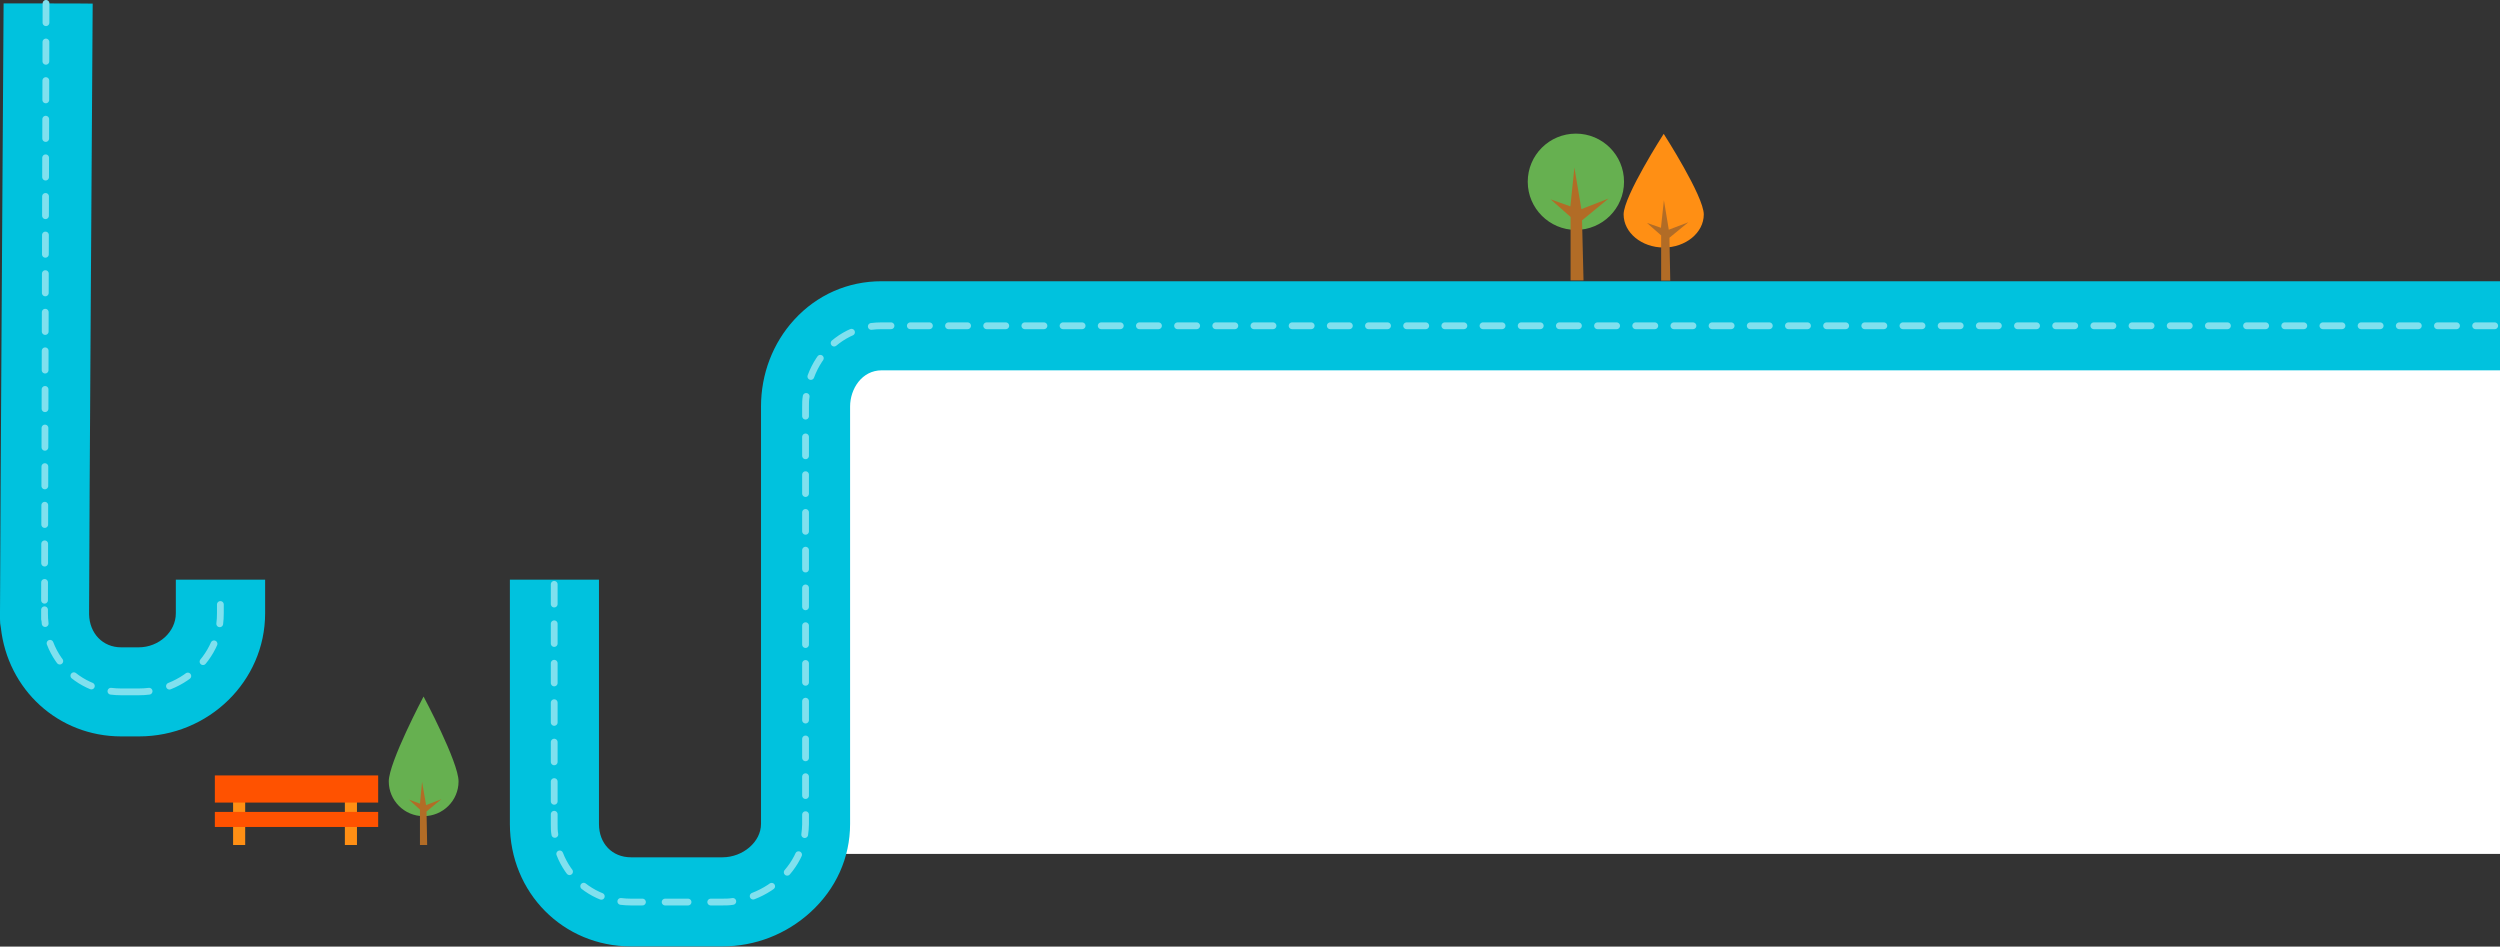 <svg xmlns="http://www.w3.org/2000/svg" xmlns:xlink="http://www.w3.org/1999/xlink" id="Laag_1" viewBox="0 0 1178.7 446.3"><rect x="0" y="0" width="1178.7" height="446.3" fill="#333333" stroke="none"/><defs><style>      .st0 {        fill: #ff8f14;      }      .st1 {        stroke-dasharray: 10.8 10.8;      }      .st1, .st2, .st3, .st4, .st5, .st6, .st7, .st8, .st9, .st10, .st11 {        fill: none;        stroke: #80e0ee;        stroke-linecap: round;        stroke-linejoin: round;        stroke-width: 3.2px;      }      .st2 {        stroke-dasharray: 9.1 9.1;      }      .st3 {        stroke-dasharray: 8.9 8.9;      }      .st4 {        stroke-dasharray: 9.6 9.6;      }      .st5 {        stroke-dasharray: 9.6 9.6;      }      .st7 {        stroke-dasharray: 9.9 9.9;      }      .st8 {        stroke-dasharray: 9.3 9.3;      }      .st12 {        fill: #fff;      }      .st9 {        stroke-dasharray: 9.9 9.9;      }      .st13 {        fill: #66b050;      }      .st10 {        stroke-dasharray: 9.7 9.7;      }      .st14 {        fill: #ff5200;      }      .st15 {        fill: #00c2de;      }      .st16 {        fill: #b26c26;      }      .st11 {        stroke-dasharray: 9 9;      }    </style></defs><rect class="st12" x="378.3" y="153.6" width="800.4" height="249"></rect><g><path class="st15" d="M82.9,273.3v15.9c0,8.7-8,16-17.5,16h-8.3c-8.6,0-14.9-6.5-15.1-15.6,0-33.3,1.7-285.3,1.7-287.9h0c0-.1-42-.1-42-.1C1.6,13.8.1,252.3,0,288.7v3.3c0,1.3.1,2.6.4,3.9,3.2,29.2,27,51.3,56.8,51.3h8.3c32.8,0,59.5-26,59.5-58v-15.9h-42Z"></path><path class="st15" d="M1178.6,132.6H415.6c-15.8,0-30.4,6.4-41.1,18.1-10.1,11-15.7,25.6-15.7,41v196.8c0,8.4-8.5,15.7-18.2,15.7h-43.1c-8.9,0-15.1-6.5-15.1-15.7v-115.2h-42v115.2c0,32.4,25.1,57.7,57.1,57.7h43.1c15.4,0,30.1-5.7,41.5-16.1,12.1-11,18.7-25.8,18.7-41.6v-196.8c0-8.4,5.6-17.1,14.9-17.1h763v-42h0Z"></path></g><path class="st2" d="M21.7,1.6c-.3,127.3-.6,247.3-.7,281.4"></path><path class="st4" d="M23.6,303.3c4.1,10.7,12.9,18.7,24,21.7"></path><path class="st9" d="M79.9,323.5c10.9-4.3,19.4-13.3,22.7-24.5"></path><line class="st8" x1="261.3" y1="275.5" x2="261.3" y2="379.2"></line><path class="st5" d="M263.9,402.6c4.1,10.6,12.9,18.6,24.1,21.5"></path><line class="st1" x1="313.6" y1="425.3" x2="329.7" y2="425.3"></line><path class="st7" d="M355.1,422.5c11-4.2,19.9-13.1,23.2-24.2"></path><line class="st3" x1="379.8" y1="375.1" x2="379.8" y2="200.7"></line><path class="st10" d="M382.3,177.5c4-10.9,12.7-19.4,23.7-22.5"></path><line class="st11" x1="429.2" y1="153.6" x2="1177.1" y2="153.6"></line><path class="st6" d="M410.8,153.9c1.6-.2,3.2-.3,4.8-.3h4.5M379.8,196.2v-4.5c0-1.6,0-3.2.3-4.8M379.4,393.5c.2-1.6.4-3.3.4-4.9v-4.5M335.1,425.3h5.4c1.7,0,3.3,0,5-.3M292.7,425c1.6.2,3.2.3,4.8.3h5.4M261.3,383.9v4.7c0,1.6,0,3.2.3,4.8M103.6,294.1c.2-1.6.3-3.2.3-4.9v-4.2M52.3,325.9c1.6.2,3.2.3,4.8.3h8.3c1.7,0,3.3-.1,4.9-.3M21,287.5v4.5-2.8c0,1.6.1,3.2.3,4.8"></path><path class="st13" d="M720.3,85.7c0,12.5,10.2,22.7,22.7,22.7s22.7-10.1,22.7-22.7-10.2-22.7-22.7-22.7-22.7,10.1-22.7,22.7"></path><polygon class="st16" points="740.5 132.2 746.6 132.2 745.9 103.9 758.4 93.6 745.6 98.6 742.3 79 740.4 97.3 731.1 94 740.5 102.3 740.5 132.2"></polygon><path class="st0" d="M803.3,101.1c0,8.6-8.5,15.6-18.9,15.6s-18.9-7-18.9-15.6,18.9-38,18.9-38c0,0,18.9,29.4,18.9,38"></path><polygon class="st16" points="783.2 132.3 787.5 132.3 787.1 112.1 796 104.8 786.8 108.3 784.5 94.4 783.1 107.4 776.5 105.1 783.2 111 783.2 132.3"></polygon><rect class="st0" x="109.9" y="369.9" width="5.7" height="28.5"></rect><rect class="st0" x="162.6" y="369.9" width="5.7" height="28.5"></rect><rect class="st14" x="101.3" y="365.6" width="77" height="12.8"></rect><rect class="st14" x="101.3" y="382.8" width="77" height="7.1"></rect><path class="st13" d="M216.2,368.4c0,9.1-7.4,16.4-16.5,16.4s-16.4-7.4-16.4-16.4,16.4-40,16.4-40c0,0,16.5,30.9,16.5,40"></path><polygon class="st16" points="198 398.4 201.4 398.4 201.1 382.6 208.1 376.8 200.9 379.6 199 368.6 198 378.9 192.8 377 198 381.7 198 398.4"></polygon></svg>